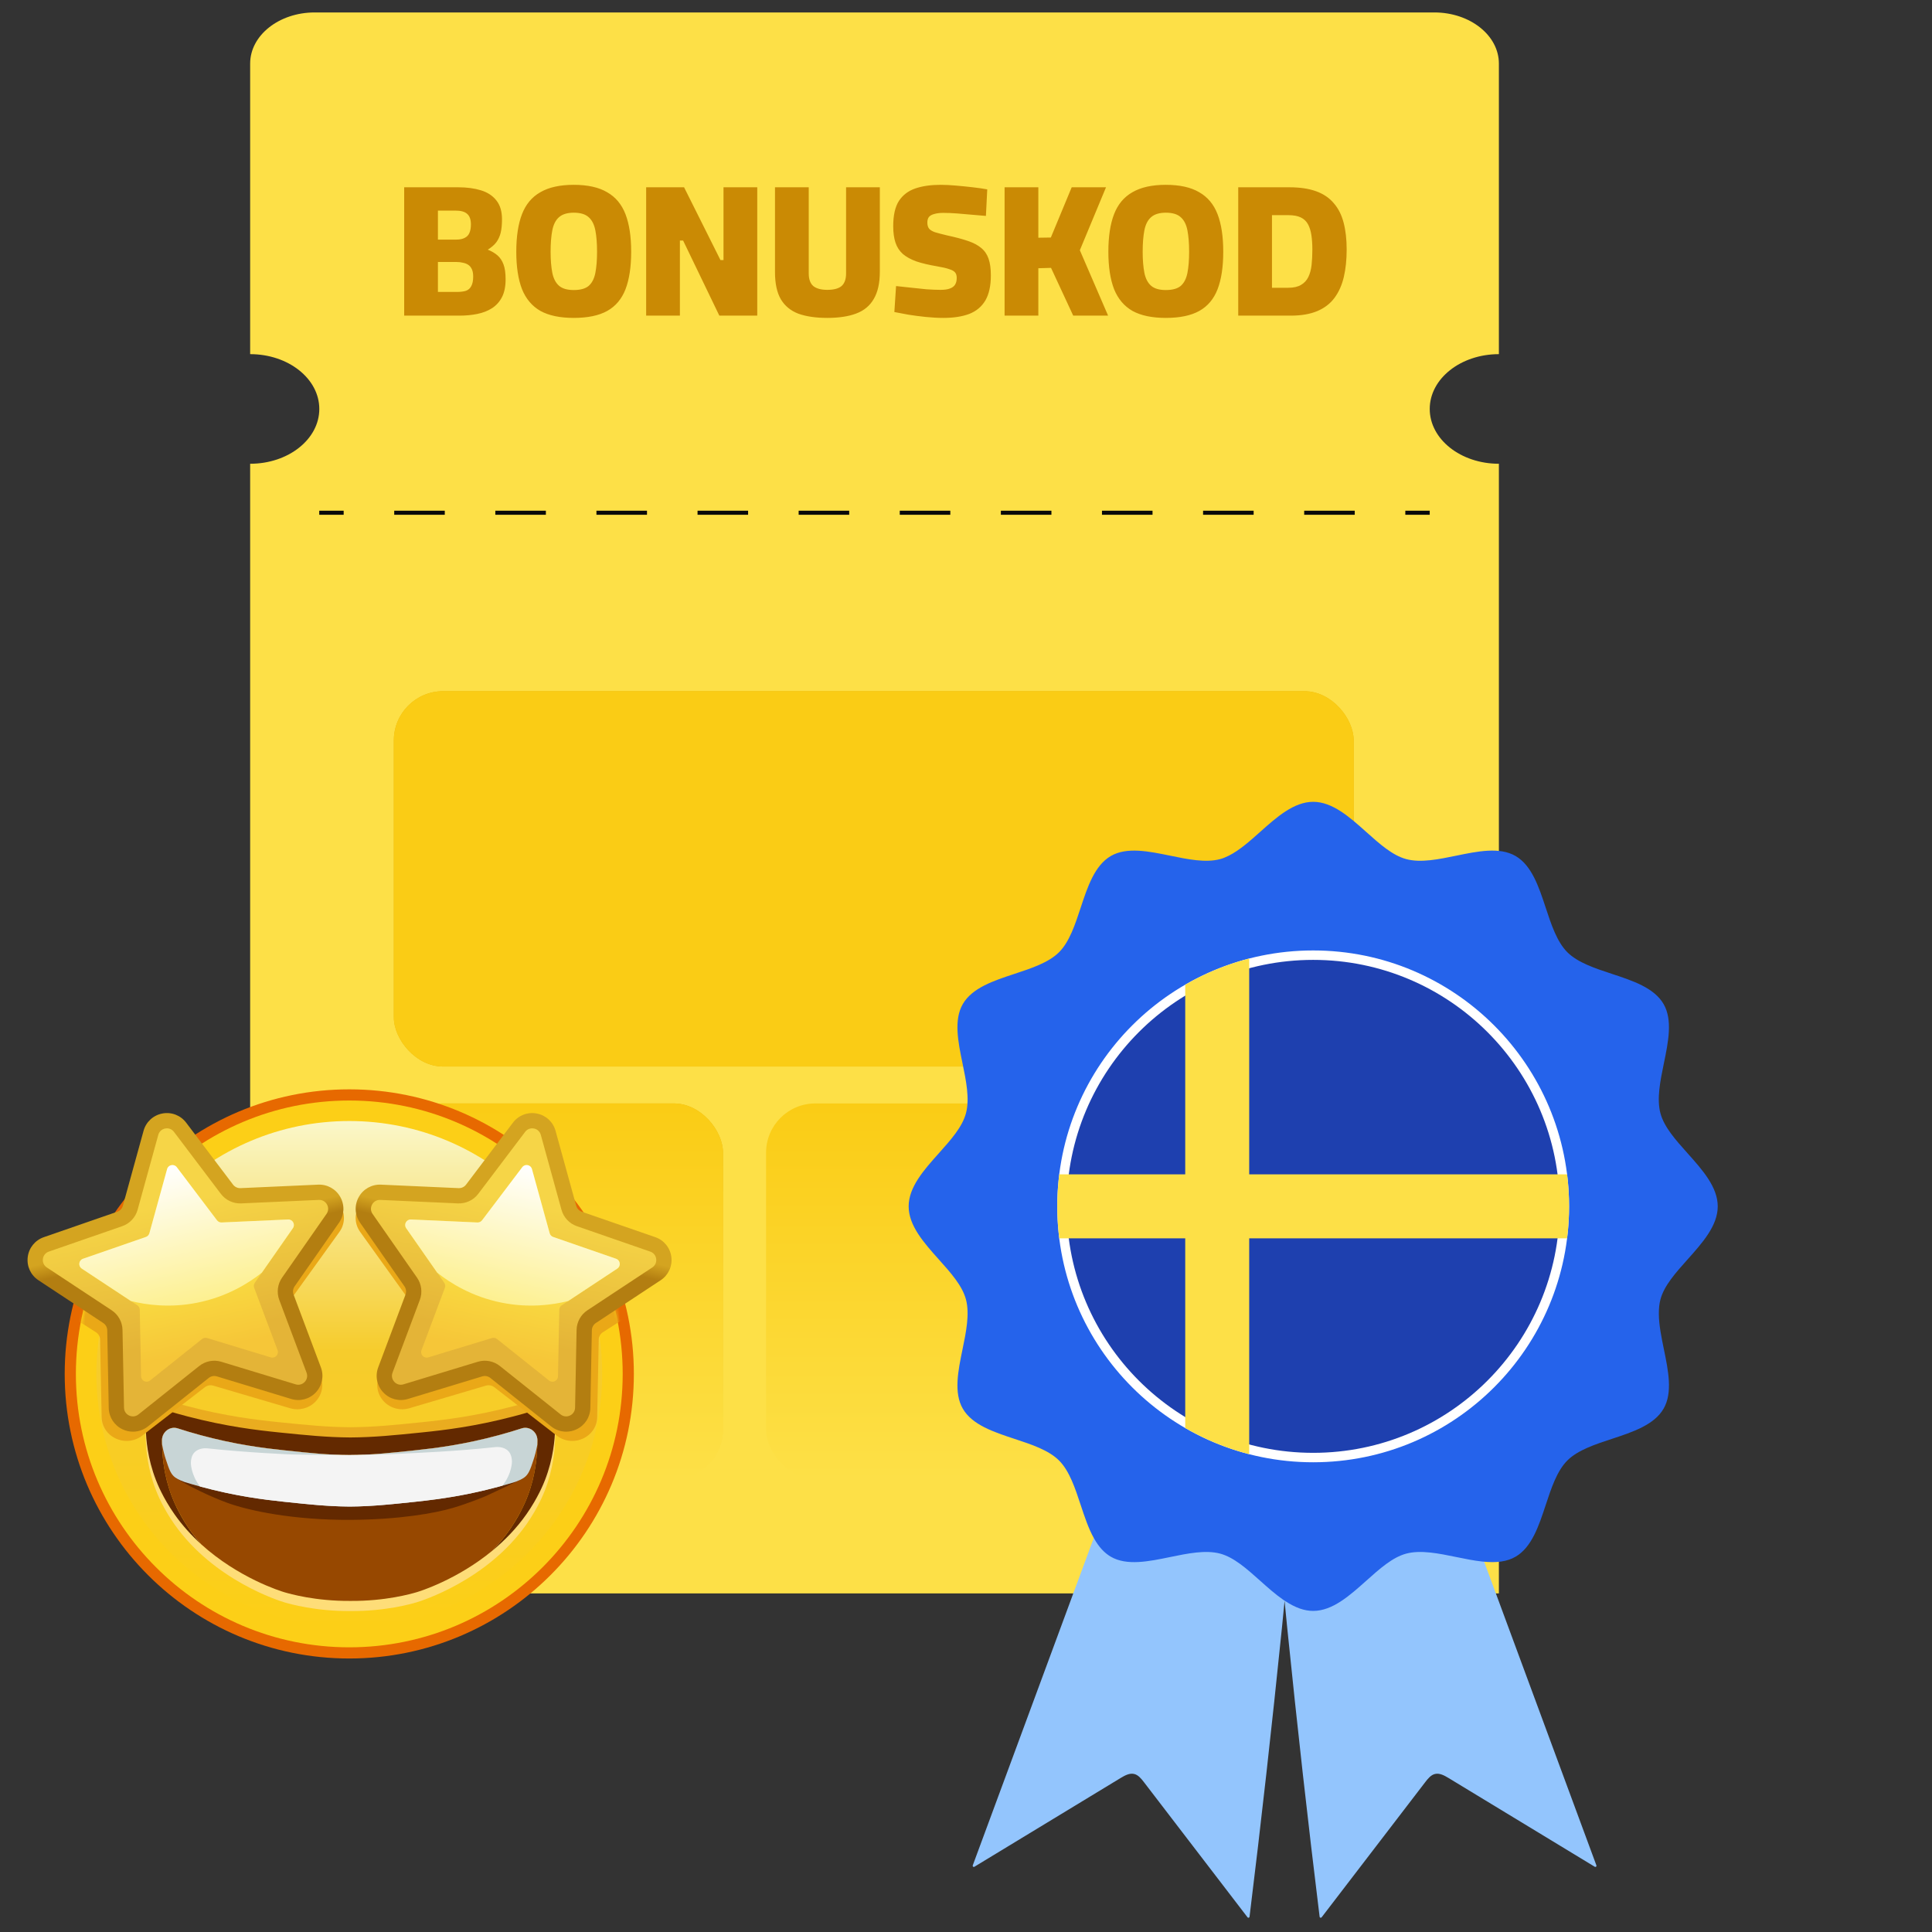 <svg width="600" height="600" viewBox="0 0 600 600" fill="none" xmlns="http://www.w3.org/2000/svg">
<rect x="0" y="0" width="600" height="600" fill="#333333" stroke="none"/>
<path d="M444.017 127.004C444.017 117.605 453.632 109.985 465.492 109.985V19.751C465.492 10.976 456.517 3.864 445.446 3.864L97.734 3.864C86.662 3.864 77.688 10.976 77.688 19.751V109.985C89.547 109.985 99.162 117.605 99.162 127.004C99.162 136.404 89.547 144.024 77.688 144.024L77.688 494.841H465.492V144.024C453.632 144.024 444.017 136.404 444.017 127.004Z" fill="#FDE047"/>
<path d="M106.728 158.604H99.148V159.867H106.728V158.604Z" fill="#0A0A0A"/>
<path d="M420.727 159.867H405.027V158.604H420.727V159.867ZM389.328 159.867H373.628V158.604H389.328V159.867ZM357.928 159.867H342.228V158.604H357.928V159.867ZM326.528 159.867H310.828V158.604H326.528V159.867ZM295.128 159.867H279.429V158.604H295.128V159.867ZM263.729 159.867H248.029V158.604H263.729V159.867ZM232.328 159.867H216.628V158.604H232.328V159.867ZM200.929 159.867H185.229V158.604H200.929V159.867ZM169.529 159.867H153.829V158.604H169.529V159.867ZM138.13 159.867H122.43V158.604H138.13V159.867Z" fill="#0A0A0A"/>
<path d="M444.013 158.604H436.434V159.867H444.013V158.604Z" fill="#0A0A0A"/>
<path d="M125.522 98.023V58.163H142.301C144.97 58.163 147.326 58.477 149.367 59.105C151.408 59.733 152.997 60.774 154.136 62.226C155.313 63.678 155.902 65.641 155.902 68.114C155.902 69.762 155.764 71.156 155.49 72.294C155.215 73.393 154.764 74.374 154.136 75.238C153.508 76.062 152.624 76.827 151.486 77.534C152.664 78.005 153.665 78.594 154.489 79.3C155.313 80.007 155.941 80.949 156.373 82.126C156.805 83.264 157.02 84.815 157.02 86.777C157.02 88.975 156.648 90.8 155.902 92.253C155.156 93.705 154.116 94.863 152.781 95.727C151.486 96.551 149.975 97.14 148.248 97.493C146.521 97.846 144.676 98.023 142.714 98.023H125.522ZM136.002 90.663H141.83C143.008 90.663 143.97 90.545 144.715 90.31C145.461 90.035 146.011 89.544 146.364 88.838C146.756 88.132 146.953 87.15 146.953 85.894C146.953 84.952 146.815 84.187 146.541 83.598C146.266 83.009 145.893 82.558 145.422 82.244C144.951 81.93 144.401 81.714 143.773 81.596C143.145 81.439 142.478 81.361 141.772 81.361H136.002V90.663ZM136.002 74.413H141.654C142.753 74.413 143.636 74.237 144.303 73.883C145.01 73.53 145.5 73.02 145.775 72.353C146.089 71.646 146.246 70.763 146.246 69.703C146.246 68.172 145.854 67.073 145.069 66.406C144.323 65.739 143.126 65.405 141.477 65.405H136.002V74.413ZM178.178 98.729C173.899 98.729 170.445 98.003 167.816 96.551C165.225 95.059 163.321 92.802 162.105 89.78C160.927 86.719 160.338 82.852 160.338 78.181C160.338 73.471 160.927 69.585 162.105 66.524C163.282 63.462 165.186 61.186 167.816 59.694C170.445 58.163 173.899 57.398 178.178 57.398C182.495 57.398 185.949 58.163 188.54 59.694C191.17 61.186 193.074 63.462 194.251 66.524C195.429 69.585 196.017 73.471 196.017 78.181C196.017 82.891 195.429 86.777 194.251 89.839C193.074 92.861 191.189 95.099 188.599 96.551C186.008 98.003 182.535 98.729 178.178 98.729ZM178.178 90.074C180.258 90.074 181.808 89.643 182.829 88.779C183.85 87.876 184.536 86.542 184.89 84.775C185.243 82.97 185.42 80.772 185.42 78.181C185.42 75.552 185.243 73.334 184.89 71.528C184.536 69.723 183.85 68.369 182.829 67.466C181.808 66.524 180.258 66.053 178.178 66.053C176.176 66.053 174.645 66.524 173.585 67.466C172.565 68.369 171.878 69.723 171.525 71.528C171.172 73.334 170.995 75.552 170.995 78.181C170.995 80.733 171.172 82.911 171.525 84.717C171.878 86.483 172.565 87.817 173.585 88.72C174.606 89.623 176.137 90.074 178.178 90.074ZM200.669 98.023V58.163H212.445L223.749 80.772H224.691V58.163H235.171V98.023H223.396L212.15 74.708H211.149V98.023H200.669ZM256.931 98.729C253.399 98.729 250.416 98.297 247.982 97.434C245.588 96.531 243.763 95.04 242.507 92.959C241.29 90.879 240.681 88.053 240.681 84.481V58.163H251.161V84.893C251.161 86.699 251.632 88.014 252.574 88.838C253.556 89.623 255.008 90.016 256.931 90.016C258.933 90.016 260.405 89.623 261.347 88.838C262.289 88.014 262.76 86.699 262.76 84.893V58.163H273.24V84.363C273.24 87.896 272.612 90.722 271.356 92.842C270.139 94.961 268.314 96.472 265.881 97.375C263.486 98.278 260.503 98.729 256.931 98.729ZM292.999 98.729C291.272 98.729 289.447 98.631 287.524 98.435C285.64 98.239 283.834 98.003 282.107 97.728C280.38 97.414 278.928 97.14 277.75 96.904L278.28 88.838C279.536 88.956 280.988 89.113 282.637 89.309C284.325 89.505 286.012 89.682 287.7 89.839C289.388 89.957 290.86 90.016 292.116 90.016C293.333 90.016 294.294 89.878 295.001 89.603C295.747 89.329 296.276 88.936 296.591 88.426C296.944 87.876 297.12 87.17 297.12 86.306C297.12 85.6 296.963 85.05 296.649 84.658C296.335 84.226 295.727 83.873 294.824 83.598C293.961 83.284 292.705 82.99 291.056 82.715C288.505 82.283 286.346 81.773 284.58 81.184C282.853 80.556 281.459 79.791 280.4 78.888C279.34 77.946 278.574 76.768 278.103 75.355C277.632 73.942 277.397 72.235 277.397 70.233C277.397 66.858 277.986 64.247 279.163 62.403C280.38 60.558 282.087 59.263 284.285 58.517C286.483 57.771 289.094 57.398 292.116 57.398C293.529 57.398 295.119 57.477 296.885 57.633C298.69 57.791 300.437 57.967 302.125 58.163C303.852 58.36 305.343 58.576 306.599 58.811L306.187 67.054C305.01 66.936 303.616 66.818 302.007 66.701C300.437 66.543 298.847 66.406 297.238 66.288C295.629 66.171 294.216 66.112 292.999 66.112C291.861 66.112 290.899 66.23 290.114 66.465C289.368 66.661 288.819 66.975 288.466 67.407C288.152 67.839 287.995 68.408 287.995 69.114C287.995 69.899 288.171 70.528 288.524 70.999C288.878 71.43 289.486 71.803 290.35 72.117C291.252 72.392 292.528 72.725 294.177 73.118C296.728 73.668 298.867 74.237 300.594 74.825C302.321 75.414 303.695 76.14 304.715 77.004C305.775 77.867 306.541 78.986 307.012 80.36C307.483 81.694 307.718 83.421 307.718 85.541C307.718 88.76 307.149 91.35 306.011 93.313C304.872 95.236 303.204 96.629 301.006 97.493C298.808 98.317 296.139 98.729 292.999 98.729ZM311.983 98.023V58.163H322.463V73.825L326.348 73.766L332.825 58.163H343.481L335.356 77.71L344.129 98.023H333.296L326.407 83.186L322.463 83.304V98.023H311.983ZM362.051 98.729C357.773 98.729 354.319 98.003 351.689 96.551C349.099 95.059 347.195 92.802 345.978 89.78C344.801 86.719 344.212 82.852 344.212 78.181C344.212 73.471 344.801 69.585 345.978 66.524C347.156 63.462 349.059 61.186 351.689 59.694C354.319 58.163 357.773 57.398 362.051 57.398C366.369 57.398 369.823 58.163 372.414 59.694C375.043 61.186 376.947 63.462 378.125 66.524C379.302 69.585 379.891 73.471 379.891 78.181C379.891 82.891 379.302 86.777 378.125 89.839C376.947 92.861 375.063 95.099 372.472 96.551C369.882 98.003 366.408 98.729 362.051 98.729ZM362.051 90.074C364.132 90.074 365.682 89.643 366.703 88.779C367.723 87.876 368.41 86.542 368.763 84.775C369.116 82.97 369.293 80.772 369.293 78.181C369.293 75.552 369.116 73.334 368.763 71.528C368.41 69.723 367.723 68.369 366.703 67.466C365.682 66.524 364.132 66.053 362.051 66.053C360.05 66.053 358.519 66.524 357.459 67.466C356.438 68.369 355.752 69.723 355.398 71.528C355.045 73.334 354.868 75.552 354.868 78.181C354.868 80.733 355.045 82.911 355.398 84.717C355.752 86.483 356.438 87.817 357.459 88.72C358.479 89.623 360.01 90.074 362.051 90.074ZM384.543 98.023V58.163H400.44C403.697 58.163 406.465 58.576 408.741 59.4C411.018 60.224 412.843 61.461 414.217 63.109C415.63 64.718 416.65 66.74 417.278 69.173C417.906 71.568 418.22 74.335 418.22 77.475C418.22 80.654 417.926 83.5 417.337 86.012C416.748 88.524 415.787 90.683 414.452 92.488C413.118 94.294 411.332 95.668 409.094 96.61C406.857 97.552 404.11 98.023 400.852 98.023H384.543ZM395.023 89.368H400.086C401.735 89.368 403.05 89.073 404.031 88.485C405.052 87.896 405.817 87.072 406.327 86.012C406.837 84.952 407.171 83.696 407.328 82.244C407.485 80.792 407.564 79.202 407.564 77.475C407.564 75.826 407.466 74.354 407.269 73.059C407.073 71.725 406.72 70.586 406.209 69.644C405.699 68.702 404.953 67.996 403.972 67.525C402.991 67.054 401.696 66.818 400.086 66.818H395.023V89.368Z" fill="#CA8A04"/>
<rect x="122.309" y="214.658" width="298.089" height="116.561" rx="15.287" fill="#EAB308"/>
<rect x="122.309" y="214.658" width="298.089" height="116.561" rx="15.287" fill="url(#paint0_linear_4186_1903)"/>
<rect x="122.309" y="342.683" width="102.229" height="116.561" rx="15.287" fill="url(#paint1_linear_4186_1903)"/>
<rect x="122.309" y="342.683" width="102.229" height="116.561" rx="15.287" fill="url(#paint2_linear_4186_1903)"/>
<rect x="237.914" y="342.683" width="182.484" height="116.561" rx="15.287" fill="url(#paint3_linear_4186_1903)"/>
<path d="M108.473 515.062C157.283 515.062 196.852 475.494 196.852 426.683C196.852 377.873 157.283 338.304 108.473 338.304C59.662 338.304 20.094 377.873 20.094 426.683C20.094 475.494 59.662 515.062 108.473 515.062Z" fill="#E76900"/>
<path d="M108.474 511.591C155.367 511.591 193.382 473.576 193.382 426.683C193.382 379.79 155.367 341.775 108.474 341.775C61.581 341.775 23.566 379.79 23.566 426.683C23.566 473.576 61.581 511.591 108.474 511.591Z" fill="url(#paint4_linear_4186_1903)"/>
<path d="M108.473 505.223C151.849 505.223 187.013 470.059 187.013 426.683C187.013 383.307 151.849 348.144 108.473 348.144C65.097 348.144 29.934 383.307 29.934 426.683C29.934 470.059 65.097 505.223 108.473 505.223Z" fill="url(#paint5_linear_4186_1903)"/>
<path d="M172.419 435.598C172.355 434.205 170.979 433.256 169.655 433.693C166.866 434.612 163.421 435.667 159.449 436.706C147.476 439.838 138.053 440.962 130.918 441.689C122.411 442.557 116.21 443.189 108.836 443.242C101.462 443.189 95.262 442.557 86.754 441.689C79.62 440.962 70.196 439.838 58.223 436.706C54.251 435.667 50.806 434.612 48.018 433.693C46.693 433.256 45.318 434.205 45.253 435.598C45.182 437.131 45.166 438.909 45.266 440.878C45.414 443.773 45.761 449.61 48.443 456.523C48.822 457.498 50.596 461.972 54.174 467.068C66.45 484.551 87.014 490.923 88.249 491.288C90.055 491.823 97.997 494.09 108.836 494.004C119.676 494.09 127.617 491.823 129.423 491.288C130.658 490.923 151.223 484.551 163.498 467.068C167.076 461.972 168.851 457.498 169.229 456.523C171.911 449.61 172.258 443.773 172.406 440.878C172.507 438.909 172.49 437.131 172.419 435.598Z" fill="#EAAC1F"/>
<path d="M172.419 441.913C172.394 441.363 172.162 440.884 171.812 440.531C171.834 441.688 171.822 442.954 171.752 444.314C171.606 447.176 171.263 452.947 168.611 459.781C168.237 460.745 166.483 465.168 162.946 470.206C159.828 474.646 156.17 478.359 152.434 481.435C141.626 490.333 130.166 493.882 129.259 494.15C127.474 494.679 119.622 496.921 108.906 496.835C98.19 496.921 90.339 494.679 88.553 494.15C87.581 493.862 74.473 489.804 63.047 479.421C60.135 476.774 57.332 473.717 54.867 470.206C51.329 465.168 49.575 460.745 49.201 459.781C46.549 452.947 46.207 447.176 46.06 444.314C45.988 442.902 45.977 441.591 46.003 440.398C45.573 440.759 45.282 441.291 45.253 441.913C45.182 443.446 45.166 445.224 45.266 447.193C45.414 450.088 45.761 455.925 48.443 462.838C48.822 463.813 50.596 468.287 54.174 473.383C66.45 490.866 87.014 497.238 88.249 497.603C90.055 498.138 97.997 500.406 108.836 500.319C119.676 500.406 127.617 498.138 129.423 497.603C130.658 497.238 151.223 490.866 163.498 473.383C167.076 468.287 168.851 463.813 169.229 462.838C171.911 455.925 172.258 450.088 172.406 447.193C172.507 445.224 172.49 443.446 172.419 441.913Z" fill="#FEDD78"/>
<path d="M172.467 440.226C172.457 439.721 172.441 439.235 172.42 438.773C172.356 437.38 170.98 436.431 169.655 436.868C166.867 437.787 163.422 438.842 159.45 439.881C147.477 443.013 138.053 444.137 130.919 444.864C122.411 445.732 116.211 446.364 108.836 446.417C101.462 446.364 95.262 445.732 86.754 444.864C79.62 444.137 70.196 443.013 58.223 439.881C54.251 438.842 50.806 437.787 48.017 436.868C46.693 436.431 45.317 437.38 45.253 438.773C45.233 439.194 45.218 439.635 45.208 440.092C45.182 441.298 45.193 442.625 45.266 444.053C45.414 446.948 45.761 452.785 48.443 459.698C48.821 460.673 50.596 465.147 54.174 470.244C56.667 473.795 59.503 476.887 62.449 479.564C61.072 477.998 59.754 476.312 58.526 474.5C55.248 469.665 53.622 465.419 53.276 464.493C50.819 457.934 50.501 452.395 50.365 449.648C50.326 448.844 50.306 448.074 50.301 447.341C50.285 444.701 52.765 442.811 55.198 443.599C57.266 444.268 59.627 444.983 62.235 445.689C73.203 448.661 81.835 449.727 88.371 450.418C96.165 451.241 101.845 451.841 108.6 451.891C115.355 451.841 121.035 451.241 128.829 450.418C135.364 449.727 143.997 448.661 154.965 445.689C157.573 444.983 159.933 444.268 162.002 443.599C164.435 442.812 166.914 444.701 166.898 447.341C166.894 448.074 166.874 448.844 166.834 449.648C166.699 452.395 166.381 457.934 163.924 464.493C163.577 465.419 161.952 469.665 158.674 474.5C156.895 477.125 154.925 479.485 152.866 481.602C156.645 478.491 160.345 474.734 163.499 470.244C167.077 465.147 168.851 460.673 169.23 459.698C171.912 452.785 172.258 446.948 172.407 444.053C172.477 442.677 172.489 441.397 172.467 440.226Z" fill="#632900"/>
<path d="M163.927 464.494C166.384 457.934 166.702 452.395 166.838 449.648C166.877 448.844 166.897 448.074 166.902 447.341C166.918 444.701 164.438 442.812 162.005 443.599C159.937 444.268 157.576 444.983 154.968 445.689C144 448.661 135.368 449.727 128.832 450.418C121.038 451.241 115.358 451.841 108.603 451.891C101.848 451.841 96.168 451.241 88.374 450.418C81.839 449.727 73.206 448.661 62.238 445.689C59.63 444.983 57.27 444.268 55.201 443.599C52.769 442.811 50.289 444.701 50.305 447.341C50.309 448.074 50.329 448.844 50.369 449.648C50.505 452.395 50.822 457.934 53.279 464.494C53.626 465.419 55.251 469.665 58.529 474.5C59.757 476.312 61.076 477.998 62.452 479.564C74.009 490.067 87.268 494.172 88.252 494.464C90.058 494.998 98 497.266 108.84 497.179C119.679 497.266 127.621 494.998 129.427 494.464C130.345 494.192 141.937 490.602 152.869 481.602C154.928 479.485 156.898 477.125 158.677 474.5C161.955 469.665 163.581 465.419 163.927 464.494Z" fill="#974800"/>
<path d="M155.349 461.469C153.619 461.938 149.965 462.901 145.362 463.823C138.889 465.12 133.46 465.765 128.999 466.236C121.142 467.066 115.415 467.67 108.605 467.721C101.794 467.67 96.068 467.066 88.21 466.236C81.621 465.54 72.918 464.465 61.861 461.469C60.099 460.992 58.453 460.511 56.93 460.043C56.599 459.922 55.594 459.55 54.699 459.058C55.858 459.769 57.172 460.537 58.634 461.332C58.634 461.332 64.549 464.523 70.708 466.756C77.244 469.125 90.963 472.117 108.936 472.007C124.055 471.914 135.119 469.928 140.686 468.281C145.963 466.721 151 464.568 151 464.568C152.97 463.651 154.949 462.723 156.935 461.782C158.571 461.008 160.197 460.232 161.813 459.455C161.528 459.576 161.098 459.754 160.571 459.953C158.159 460.865 156.254 461.224 155.349 461.469Z" fill="#632900"/>
<path d="M165.661 453.442C166.043 452.288 166.511 450.665 166.875 448.664C166.889 448.212 166.899 447.769 166.902 447.341C166.918 444.701 164.438 442.812 162.005 443.599C159.937 444.269 157.576 444.983 154.968 445.69C144 448.662 135.367 449.728 128.832 450.418C121.038 451.242 115.358 451.841 108.603 451.891C101.848 451.841 96.168 451.242 88.374 450.418C81.839 449.728 73.206 448.662 62.238 445.69C59.63 444.983 57.27 444.269 55.201 443.599C52.768 442.812 50.289 444.701 50.305 447.341C50.307 447.723 50.314 448.115 50.325 448.516C50.693 450.582 51.175 452.251 51.566 453.431C52.539 456.375 53.054 457.867 54.434 458.852C55.412 459.551 56.929 460.11 57.348 460.264C58.859 460.728 60.492 461.204 62.238 461.678C73.206 464.65 81.839 465.716 88.374 466.406C96.168 467.23 101.848 467.829 108.603 467.879C115.358 467.829 121.038 467.23 128.832 466.406C133.256 465.939 138.641 465.299 145.062 464.013C149.627 463.098 153.252 462.143 154.968 461.678C156.882 461.159 158.615 460.649 160.147 460.174C160.756 459.944 161.966 459.454 162.793 458.863C164.172 457.878 164.687 456.386 165.661 453.442Z" fill="#C8D5D6"/>
<path d="M158.987 453.854C158.936 451.932 158.224 451.039 157.947 450.734C156.511 449.146 154.165 449.368 153.786 449.41C141.615 450.748 127.687 451.301 127.687 451.301C121.169 451.665 115.46 451.812 110.722 451.855C109.313 451.868 108.163 451.871 107.222 451.872C100.793 451.884 95.185 451.803 90.582 451.697C90.582 451.697 76.653 451.144 64.483 449.805C64.104 449.764 61.758 449.541 60.322 451.129C60.045 451.435 59.333 452.328 59.282 454.25C59.282 454.25 59.187 457.844 62.118 461.645C62.158 461.655 62.196 461.666 62.236 461.677C73.204 464.649 81.837 465.715 88.372 466.406C93.633 466.962 97.93 467.415 102.246 467.666C104.323 467.787 106.406 467.863 108.601 467.879C112.471 467.85 115.989 467.641 119.753 467.313C122.559 467.068 125.501 466.758 128.83 466.406C133.254 465.938 138.639 465.299 145.06 464.013C149.625 463.098 153.25 462.143 154.966 461.677C155.334 461.578 155.694 461.478 156.048 461.379C159.082 457.531 158.987 453.854 158.987 453.854Z" fill="#F4F4F4"/>
<mask id="mask0_4186_1903" style="mask-type:luminance" maskUnits="userSpaceOnUse" x="23" y="341" width="171" height="171">
<path d="M108.837 511.771C155.731 511.771 193.745 473.757 193.745 426.864C193.745 379.971 155.731 341.956 108.837 341.956C61.944 341.956 23.93 379.971 23.93 426.864C23.93 473.757 61.944 511.771 108.837 511.771Z" fill="white"/>
</mask>
<g mask="url(#mask0_4186_1903)">
<path d="M105.409 382.582C107.11 380.219 107.276 377.184 105.842 374.66C104.407 372.137 101.67 370.652 98.7 370.779L73.823 371.861C72.882 371.902 71.984 371.492 71.416 370.766L56.393 351.529C54.599 349.232 51.67 348.142 48.749 348.683C45.828 349.225 43.523 351.286 42.731 354.063L36.107 377.314C35.856 378.193 35.176 378.895 34.287 379.194L10.758 387.089C7.948 388.032 5.972 390.393 5.601 393.251C5.23 396.109 6.542 398.871 9.024 400.458L29.806 413.746C30.591 414.248 31.07 415.092 31.088 416.003L31.57 440.119C31.627 442.999 33.335 445.549 36.026 446.774C37.088 447.257 38.216 447.494 39.336 447.494C41.053 447.494 42.752 446.935 44.16 445.847L63.628 430.808C64.364 430.24 65.34 430.059 66.241 430.324L90.067 437.333C92.913 438.17 95.944 437.385 97.978 435.284C100.013 433.183 100.627 430.202 99.582 427.505L90.833 404.922C90.502 404.069 90.626 403.113 91.164 402.366L105.409 382.582Z" fill="#EAA817"/>
</g>
<mask id="mask1_4186_1903" style="mask-type:luminance" maskUnits="userSpaceOnUse" x="23" y="341" width="171" height="171">
<path d="M108.837 511.771C155.731 511.771 193.745 473.757 193.745 426.864C193.745 379.971 155.731 341.956 108.837 341.956C61.944 341.956 23.93 379.971 23.93 426.864C23.93 473.757 61.944 511.771 108.837 511.771Z" fill="white"/>
</mask>
<g mask="url(#mask1_4186_1903)">
<path d="M111.855 382.582C110.16 380.219 109.994 377.184 111.424 374.66C112.854 372.137 115.583 370.652 118.544 370.779L143.342 371.861C144.28 371.902 145.176 371.492 145.742 370.766L160.718 351.529C162.507 349.232 165.427 348.142 168.338 348.683C171.25 349.225 173.549 351.286 174.337 354.063L180.941 377.314C181.191 378.193 181.869 378.895 182.755 379.194L206.211 387.089C209.012 388.032 210.982 390.393 211.352 393.251C211.721 396.109 210.414 398.871 207.94 400.458L187.223 413.746C186.44 414.248 185.962 415.092 185.944 416.003L185.464 440.119C185.407 442.999 183.705 445.549 181.021 446.774C179.963 447.257 178.839 447.494 177.723 447.494C176.01 447.494 174.317 446.935 172.914 445.847L153.506 430.808C152.773 430.24 151.799 430.059 150.901 430.324L127.149 437.333C124.313 438.17 121.291 437.385 119.263 435.284C117.235 433.183 116.622 430.202 117.664 427.505L126.386 404.922C126.716 404.069 126.592 403.114 126.056 402.366L111.855 382.582Z" fill="#EAA817"/>
</g>
<path d="M33.366 408.892L13.236 395.604C9.68 393.257 10.359 387.851 14.385 386.457L37.177 378.561C38.775 378.008 39.999 376.703 40.449 375.072L46.866 351.82C48 347.713 53.351 346.689 55.921 350.086L70.473 369.323C71.494 370.672 73.113 371.433 74.804 371.357L98.9 370.275C103.156 370.084 105.784 374.856 103.347 378.351L89.549 398.135C88.581 399.523 88.358 401.298 88.952 402.882L97.428 425.465C98.925 429.454 95.198 433.428 91.121 432.19L68.041 425.18C66.422 424.689 64.665 425.025 63.343 426.08L44.484 441.119C41.153 443.775 36.222 441.459 36.139 437.199L35.674 413.083C35.641 411.392 34.778 409.824 33.366 408.892Z" fill="url(#paint6_linear_4186_1903)"/>
<path d="M41.292 444.62C40.207 444.62 39.115 444.383 38.086 443.9C35.479 442.675 33.825 440.125 33.769 437.245L33.303 413.129C33.286 412.218 32.821 411.374 32.06 410.872L11.93 397.584C9.526 395.997 8.256 393.236 8.615 390.378C8.974 387.519 10.888 385.158 13.61 384.215L36.401 376.32C37.263 376.022 37.922 375.319 38.164 374.44L44.581 351.189C45.347 348.412 47.581 346.351 50.41 345.809C53.239 345.268 56.077 346.358 57.815 348.655L72.367 367.892C72.916 368.619 73.787 369.028 74.698 368.987L98.795 367.905C101.672 367.778 104.323 369.263 105.713 371.787C107.102 374.31 106.942 377.345 105.294 379.708L91.496 399.492C90.974 400.24 90.854 401.195 91.174 402.048L99.65 424.631C100.662 427.328 100.067 430.309 98.096 432.41C96.126 434.511 93.189 435.296 90.433 434.459L67.353 427.45C66.481 427.186 65.535 427.366 64.823 427.935L45.965 442.974C44.601 444.061 42.956 444.62 41.292 444.62ZM51.848 350.416C51.669 350.416 51.486 350.433 51.302 350.469C50.244 350.671 49.441 351.412 49.154 352.451L42.737 375.703C42.079 378.087 40.291 379.993 37.955 380.803L15.163 388.698C14.144 389.051 13.456 389.9 13.322 390.969C13.188 392.038 13.644 393.031 14.544 393.625L34.674 406.913C36.738 408.275 37.999 410.565 38.047 413.037L38.513 437.154C38.533 438.231 39.128 439.148 40.103 439.606C41.079 440.064 42.164 439.937 43.007 439.265L61.865 424.226C63.798 422.684 66.366 422.192 68.732 422.911L91.812 429.92C92.843 430.233 93.899 429.951 94.636 429.165C95.373 428.379 95.587 427.307 95.208 426.299L86.733 403.716C85.864 401.4 86.19 398.807 87.605 396.778L101.403 376.994C102.019 376.11 102.077 375.019 101.557 374.075C101.037 373.131 100.082 372.596 99.008 372.645L74.912 373.727C72.44 373.836 70.075 372.727 68.583 370.754L54.031 351.518C53.494 350.807 52.704 350.416 51.848 350.416Z" fill="url(#paint7_linear_4186_1903)"/>
<path d="M42.636 405.357L25.394 393.976C24.204 393.19 24.431 391.382 25.778 390.915L45.3 384.153C45.834 383.968 46.244 383.531 46.395 382.985L51.891 363.071C52.27 361.696 54.06 361.354 54.92 362.49L67.384 378.966C67.726 379.418 68.267 379.672 68.833 379.647L89.471 378.72C90.895 378.656 91.775 380.253 90.959 381.422L79.141 398.367C78.817 398.832 78.743 399.426 78.942 399.956L86.201 419.298C86.701 420.632 85.455 421.962 84.091 421.548L64.323 415.544C63.781 415.38 63.193 415.492 62.751 415.845L46.599 428.726C45.484 429.615 43.834 428.84 43.807 427.415L43.408 406.759C43.397 406.193 43.108 405.669 42.636 405.357Z" fill="url(#paint8_linear_4186_1903)"/>
<path d="M89.471 378.721L68.833 379.648C68.267 379.673 67.726 379.418 67.384 378.967L54.92 362.491C54.06 361.354 52.27 361.697 51.891 363.071L46.395 382.986C46.244 383.531 45.834 383.968 45.3 384.153L25.778 390.916C24.431 391.382 24.204 393.191 25.394 393.976L40.639 404.04C45.424 405.239 52.724 406.27 61.279 404.562C70.563 402.708 77.3 398.432 81.328 395.233L90.959 381.423C91.775 380.254 90.895 378.657 89.471 378.721Z" fill="url(#paint9_linear_4186_1903)"/>
<path d="M183.74 408.892L203.87 395.604C207.426 393.257 206.747 387.851 202.721 386.457L179.929 378.561C178.33 378.008 177.107 376.703 176.656 375.072L170.239 351.82C169.106 347.713 163.755 346.689 161.184 350.086L146.632 369.323C145.612 370.672 143.992 371.433 142.302 371.357L118.206 370.275C113.949 370.084 111.321 374.856 113.759 378.351L127.557 398.135C128.525 399.523 128.748 401.298 128.153 402.882L119.678 425.465C118.181 429.454 121.908 433.428 125.985 432.19L149.064 425.18C150.683 424.689 152.44 425.025 153.763 426.08L172.622 441.119C175.953 443.775 180.884 441.459 180.966 437.199L181.432 413.083C181.465 411.392 182.328 409.824 183.74 408.892Z" fill="url(#paint10_linear_4186_1903)"/>
<path d="M171.145 442.974L152.287 427.935C151.575 427.366 150.629 427.186 149.756 427.45L126.677 434.46C123.92 435.297 120.984 434.511 119.013 432.41C117.043 430.309 116.448 427.328 117.46 424.631L125.935 402.049C126.255 401.195 126.135 400.24 125.614 399.492L111.816 379.708C110.168 377.345 110.007 374.31 111.397 371.787C112.786 369.263 115.438 367.778 118.315 367.905L142.411 368.987C143.323 369.028 144.194 368.619 144.743 367.892L159.295 348.655C161.033 346.358 163.87 345.268 166.7 345.809C169.529 346.351 171.762 348.412 172.529 351.189L178.946 374.44C179.188 375.319 179.847 376.022 180.708 376.32L203.5 384.215C206.222 385.158 208.136 387.519 208.495 390.378C208.854 393.236 207.584 395.997 205.18 397.584L185.049 410.872C184.289 411.374 183.824 412.218 183.807 413.129L183.341 437.245C183.285 440.125 181.631 442.675 179.023 443.9C177.995 444.383 176.903 444.62 175.818 444.62C174.154 444.62 172.509 444.061 171.145 442.974ZM163.079 351.518L148.527 370.754C147.035 372.726 144.67 373.836 142.199 373.727L118.102 372.645C117.028 372.596 116.073 373.131 115.553 374.075C115.033 375.019 115.091 376.11 115.707 376.994L129.506 396.778C130.92 398.807 131.246 401.4 130.377 403.716L121.902 426.298C121.523 427.307 121.737 428.379 122.474 429.165C123.211 429.951 124.267 430.233 125.298 429.92L148.378 422.911C150.744 422.192 153.312 422.684 155.245 424.226L174.103 439.264C174.946 439.936 176.031 440.064 177.006 439.606C177.982 439.148 178.576 438.231 178.597 437.153L179.063 413.037C179.111 410.565 180.372 408.275 182.436 406.913L202.566 393.624C203.466 393.031 203.922 392.038 203.788 390.969C203.654 389.9 202.966 389.051 201.947 388.698L179.155 380.803C176.819 379.993 175.031 378.086 174.373 375.702L167.956 352.451C167.669 351.412 166.866 350.671 165.808 350.469C165.624 350.433 165.441 350.416 165.262 350.416C164.406 350.416 163.616 350.807 163.079 351.518Z" fill="url(#paint11_linear_4186_1903)"/>
<path d="M174.465 405.357L191.706 393.976C192.896 393.19 192.669 391.382 191.322 390.915L171.8 384.153C171.266 383.968 170.856 383.531 170.706 382.985L165.209 363.071C164.83 361.696 163.04 361.354 162.18 362.49L149.716 378.966C149.374 379.418 148.833 379.672 148.267 379.647L127.629 378.72C126.205 378.656 125.325 380.253 126.141 381.422L137.959 398.367C138.283 398.832 138.357 399.426 138.159 399.956L130.899 419.298C130.399 420.632 131.645 421.962 133.01 421.548L152.777 415.544C153.319 415.38 153.907 415.492 154.349 415.845L170.502 428.726C171.616 429.615 173.266 428.84 173.294 427.415L173.693 406.759C173.703 406.193 173.992 405.669 174.465 405.357Z" fill="url(#paint12_linear_4186_1903)"/>
<path d="M127.629 378.721L148.267 379.648C148.833 379.673 149.374 379.418 149.716 378.967L162.18 362.491C163.04 361.354 164.83 361.697 165.209 363.071L170.706 382.986C170.856 383.531 171.266 383.968 171.801 384.153L191.322 390.916C192.669 391.382 192.896 393.191 191.706 393.976L176.461 404.04C171.677 405.239 164.376 406.27 155.821 404.562C146.537 402.708 139.8 398.432 135.772 395.233L126.141 381.423C125.325 380.254 126.205 378.657 127.629 378.721Z" fill="url(#paint13_linear_4186_1903)"/>
<path d="M460.725 484.488C460.678 484.362 460.567 484.275 460.434 484.261C457.851 483.988 455.083 483.417 452.406 482.866C446.902 481.736 441.21 480.565 436.545 481.809C432.113 482.997 427.897 486.763 423.821 490.407C418.777 494.919 413.561 499.581 407.825 499.581C405.203 499.581 402.543 498.632 399.456 496.595C399.343 496.521 399.196 496.521 399.083 496.587C399.004 496.635 398.992 496.73 398.968 496.816C398.978 496.717 398.987 496.619 398.997 496.521C399.009 496.393 398.952 496.27 398.848 496.199C396.467 494.545 394.113 492.443 391.835 490.407C387.757 486.766 383.539 482.996 379.103 481.809C374.44 480.561 368.749 481.738 363.25 482.87C356.766 484.202 350.062 485.586 345.342 482.854C343.437 481.754 341.812 479.977 340.372 477.427C340.303 477.31 340.163 477.239 340.04 477.25C339.903 477.26 339.786 477.351 339.74 477.479L302.092 579.324C302.04 579.463 302.083 579.619 302.198 579.714C302.314 579.807 302.476 579.824 302.602 579.741C317.715 570.57 332.829 561.396 347.941 552.222C349.329 551.379 350.795 550.579 352.221 550.923C353.456 551.212 354.362 552.29 355.26 553.464L387.432 595.437C387.499 595.524 387.603 595.573 387.709 595.573C387.739 595.573 387.77 595.57 387.8 595.562C387.938 595.524 388.038 595.406 388.056 595.267C391.633 566.23 395.023 535.984 398.132 505.375C398.298 503.726 398.457 502.078 398.617 500.432C398.722 499.335 398.829 498.238 398.937 497.141C399.055 498.324 399.17 499.506 399.283 500.691C399.434 502.255 399.584 503.822 399.743 505.386C402.854 536.025 406.244 566.266 409.818 595.267C409.835 595.406 409.935 595.524 410.073 595.562C410.103 595.57 410.135 595.573 410.164 595.573C410.271 595.573 410.374 595.524 410.442 595.437L442.613 553.464C443.511 552.29 444.417 551.212 445.653 550.923C447.074 550.579 448.543 551.379 449.933 552.222C465.045 561.396 480.158 570.57 495.272 579.741C495.399 579.821 495.561 579.807 495.676 579.714C495.791 579.619 495.833 579.463 495.781 579.324L460.725 484.488Z" fill="#93C5FD"/>
<path d="M524.109 391.11C528.705 385.967 533.459 380.65 533.459 374.648C533.459 368.643 528.705 363.326 524.109 358.183C520.354 353.982 516.807 350.016 515.665 345.745C514.461 341.241 515.617 335.634 516.735 330.213C518.097 323.602 519.505 316.768 516.642 311.816C513.723 306.772 507.033 304.566 500.562 302.435C495.357 300.718 489.974 298.946 486.75 295.72C483.526 292.499 481.754 287.116 480.039 281.914C477.908 275.442 475.704 268.752 470.656 265.831C465.708 262.965 458.869 264.373 452.258 265.738C446.837 266.855 441.236 268.014 436.726 266.805C432.454 265.665 428.486 262.119 424.287 258.363C419.146 253.767 413.829 249.014 407.825 249.014C401.818 249.014 396.497 253.761 391.352 258.352C388.219 261.147 384.977 264.038 381.711 265.689C380.645 266.229 379.758 266.584 378.923 266.805C374.422 268.012 368.814 266.855 363.391 265.735C356.781 264.376 349.946 262.968 344.996 265.828C339.949 268.749 337.744 275.439 335.61 281.911C333.896 287.116 332.122 292.499 328.9 295.72C325.678 298.943 320.296 300.718 315.092 302.432C308.62 304.564 301.929 306.769 299.008 311.816C296.145 316.765 297.553 323.6 298.915 330.211C300.032 335.634 301.188 341.241 299.984 345.745C298.841 350.016 295.296 353.982 291.541 358.183C286.945 363.326 282.191 368.643 282.191 374.648C282.191 380.65 286.943 385.967 291.54 391.11C295.295 395.308 298.842 399.277 299.984 403.549C301.188 408.052 300.032 413.659 298.914 419.08C297.552 425.691 296.144 432.526 299.007 437.477C301.927 442.524 308.618 444.727 315.088 446.861C320.294 448.575 325.675 450.347 328.899 453.571C332.122 456.797 333.899 462.177 335.616 467.38C336.81 470.993 338.044 474.73 339.764 477.773C341.267 480.435 342.978 482.296 344.994 483.462C349.944 486.33 356.781 484.92 363.391 483.555C368.813 482.438 374.416 481.284 378.923 482.488C383.198 483.632 387.168 487.177 391.37 490.93C393.663 492.98 396.035 495.098 398.459 496.78L399.072 497.181C402.279 499.296 405.06 500.281 407.825 500.281C413.829 500.281 419.146 495.526 424.288 490.93C428.487 487.176 432.454 483.628 436.726 482.487C441.234 481.284 446.842 482.438 452.267 483.552C454.96 484.106 457.745 484.679 460.361 484.954C464.811 485.432 468.08 484.949 470.654 483.464C475.701 480.544 477.907 473.854 480.038 467.382C481.752 462.177 483.526 456.794 486.749 453.573C489.972 450.349 495.353 448.578 500.557 446.863C507.029 444.732 513.72 442.526 516.641 437.479C519.507 432.525 518.103 425.687 516.745 419.073C515.983 415.361 515.194 411.524 515.17 408.068C515.157 406.316 515.32 404.839 515.666 403.548C516.807 399.277 520.354 395.308 524.109 391.11ZM407.825 453.426C364.386 453.426 329.046 418.086 329.046 374.648C329.046 331.207 364.386 295.868 407.825 295.868C451.265 295.868 486.604 331.207 486.604 374.648C486.604 418.086 451.265 453.426 407.825 453.426Z" fill="#2563EB"/>
<g clip-path="url(#clip0_4186_1903)">
<path d="M407.816 296.635C450.9 296.635 485.827 331.562 485.827 374.646C485.827 417.73 450.9 452.656 407.816 452.656C364.732 452.656 329.806 417.73 329.806 374.646C329.806 331.562 364.732 296.635 407.816 296.635Z" fill="#1E40AF" stroke="white" stroke-width="2.931"/>
<path d="M487.297 374.646C487.296 371.325 487.089 368.007 486.676 364.711H387.952V297.675C380.989 299.47 374.304 302.207 368.083 305.812V364.711H328.965C328.142 371.309 328.142 377.983 328.965 384.58H368.083V443.48C374.304 447.084 380.989 449.822 387.952 451.617V384.58H486.676C487.089 381.285 487.296 377.967 487.297 374.646Z" fill="#FDE047"/>
</g>
<defs>
<linearGradient id="paint0_linear_4186_1903" x1="271.353" y1="214.658" x2="271.353" y2="331.218" gradientUnits="userSpaceOnUse">
<stop stop-color="#FACC15"/>
</linearGradient>
<linearGradient id="paint1_linear_4186_1903" x1="173.423" y1="342.683" x2="173.423" y2="459.244" gradientUnits="userSpaceOnUse">
<stop stop-color="#EAB308"/>
<stop offset="1" stop-color="#FDE047"/>
</linearGradient>
<linearGradient id="paint2_linear_4186_1903" x1="173.423" y1="342.683" x2="173.423" y2="459.244" gradientUnits="userSpaceOnUse">
<stop stop-color="#FACC15"/>
<stop offset="1" stop-color="#FDE047"/>
</linearGradient>
<linearGradient id="paint3_linear_4186_1903" x1="329.156" y1="342.683" x2="329.156" y2="459.244" gradientUnits="userSpaceOnUse">
<stop stop-color="#FACC15"/>
<stop offset="1" stop-color="#FDE047"/>
</linearGradient>
<linearGradient id="paint4_linear_4186_1903" x1="108.474" y1="511.591" x2="108.474" y2="341.775" gradientUnits="userSpaceOnUse">
<stop stop-color="#FCCF17"/>
<stop offset="1" stop-color="#FCCF17"/>
</linearGradient>
<linearGradient id="paint5_linear_4186_1903" x1="108.473" y1="505.223" x2="108.473" y2="348.144" gradientUnits="userSpaceOnUse">
<stop stop-color="#FCCF17"/>
<stop offset="0.545" stop-color="#F6CC2C"/>
<stop offset="1" stop-color="#FAF7C9"/>
</linearGradient>
<linearGradient id="paint6_linear_4186_1903" x1="69.113" y1="437.534" x2="50.143" y2="348.289" gradientUnits="userSpaceOnUse">
<stop offset="0.257" stop-color="#E4B437"/>
<stop offset="0.721" stop-color="#F6D547"/>
</linearGradient>
<linearGradient id="paint7_linear_4186_1903" x1="70.688" y1="440.052" x2="49.003" y2="346.128" gradientUnits="userSpaceOnUse">
<stop offset="0.564" stop-color="#B37E11"/>
<stop offset="0.615" stop-color="#D4A420"/>
</linearGradient>
<linearGradient id="paint8_linear_4186_1903" x1="66.25" y1="425.563" x2="52.728" y2="361.944" gradientUnits="userSpaceOnUse">
<stop offset="0.101" stop-color="#F6C638"/>
<stop offset="0.603" stop-color="#FBE646"/>
</linearGradient>
<linearGradient id="paint9_linear_4186_1903" x1="62.079" y1="404.399" x2="52.302" y2="362.051" gradientUnits="userSpaceOnUse">
<stop stop-color="#FDF090"/>
<stop offset="1" stop-color="white"/>
</linearGradient>
<linearGradient id="paint10_linear_4186_1903" x1="147.993" y1="437.534" x2="166.962" y2="348.289" gradientUnits="userSpaceOnUse">
<stop offset="0.257" stop-color="#E4B437"/>
<stop offset="0.721" stop-color="#F6D547"/>
</linearGradient>
<linearGradient id="paint11_linear_4186_1903" x1="146.422" y1="440.052" x2="168.106" y2="346.128" gradientUnits="userSpaceOnUse">
<stop offset="0.564" stop-color="#B37E11"/>
<stop offset="0.615" stop-color="#D4A420"/>
</linearGradient>
<linearGradient id="paint12_linear_4186_1903" x1="150.85" y1="425.563" x2="164.372" y2="361.944" gradientUnits="userSpaceOnUse">
<stop offset="0.095" stop-color="#F6C638"/>
<stop offset="0.62" stop-color="#FBE646"/>
</linearGradient>
<linearGradient id="paint13_linear_4186_1903" x1="155.021" y1="404.399" x2="164.798" y2="362.051" gradientUnits="userSpaceOnUse">
<stop stop-color="#FDF090"/>
<stop offset="1" stop-color="white"/>
</linearGradient>
<clipPath id="clip0_4186_1903">
<rect width="158.953" height="158.953" fill="white" transform="translate(328.34 295.17)"/>
</clipPath>
</defs>
</svg>
